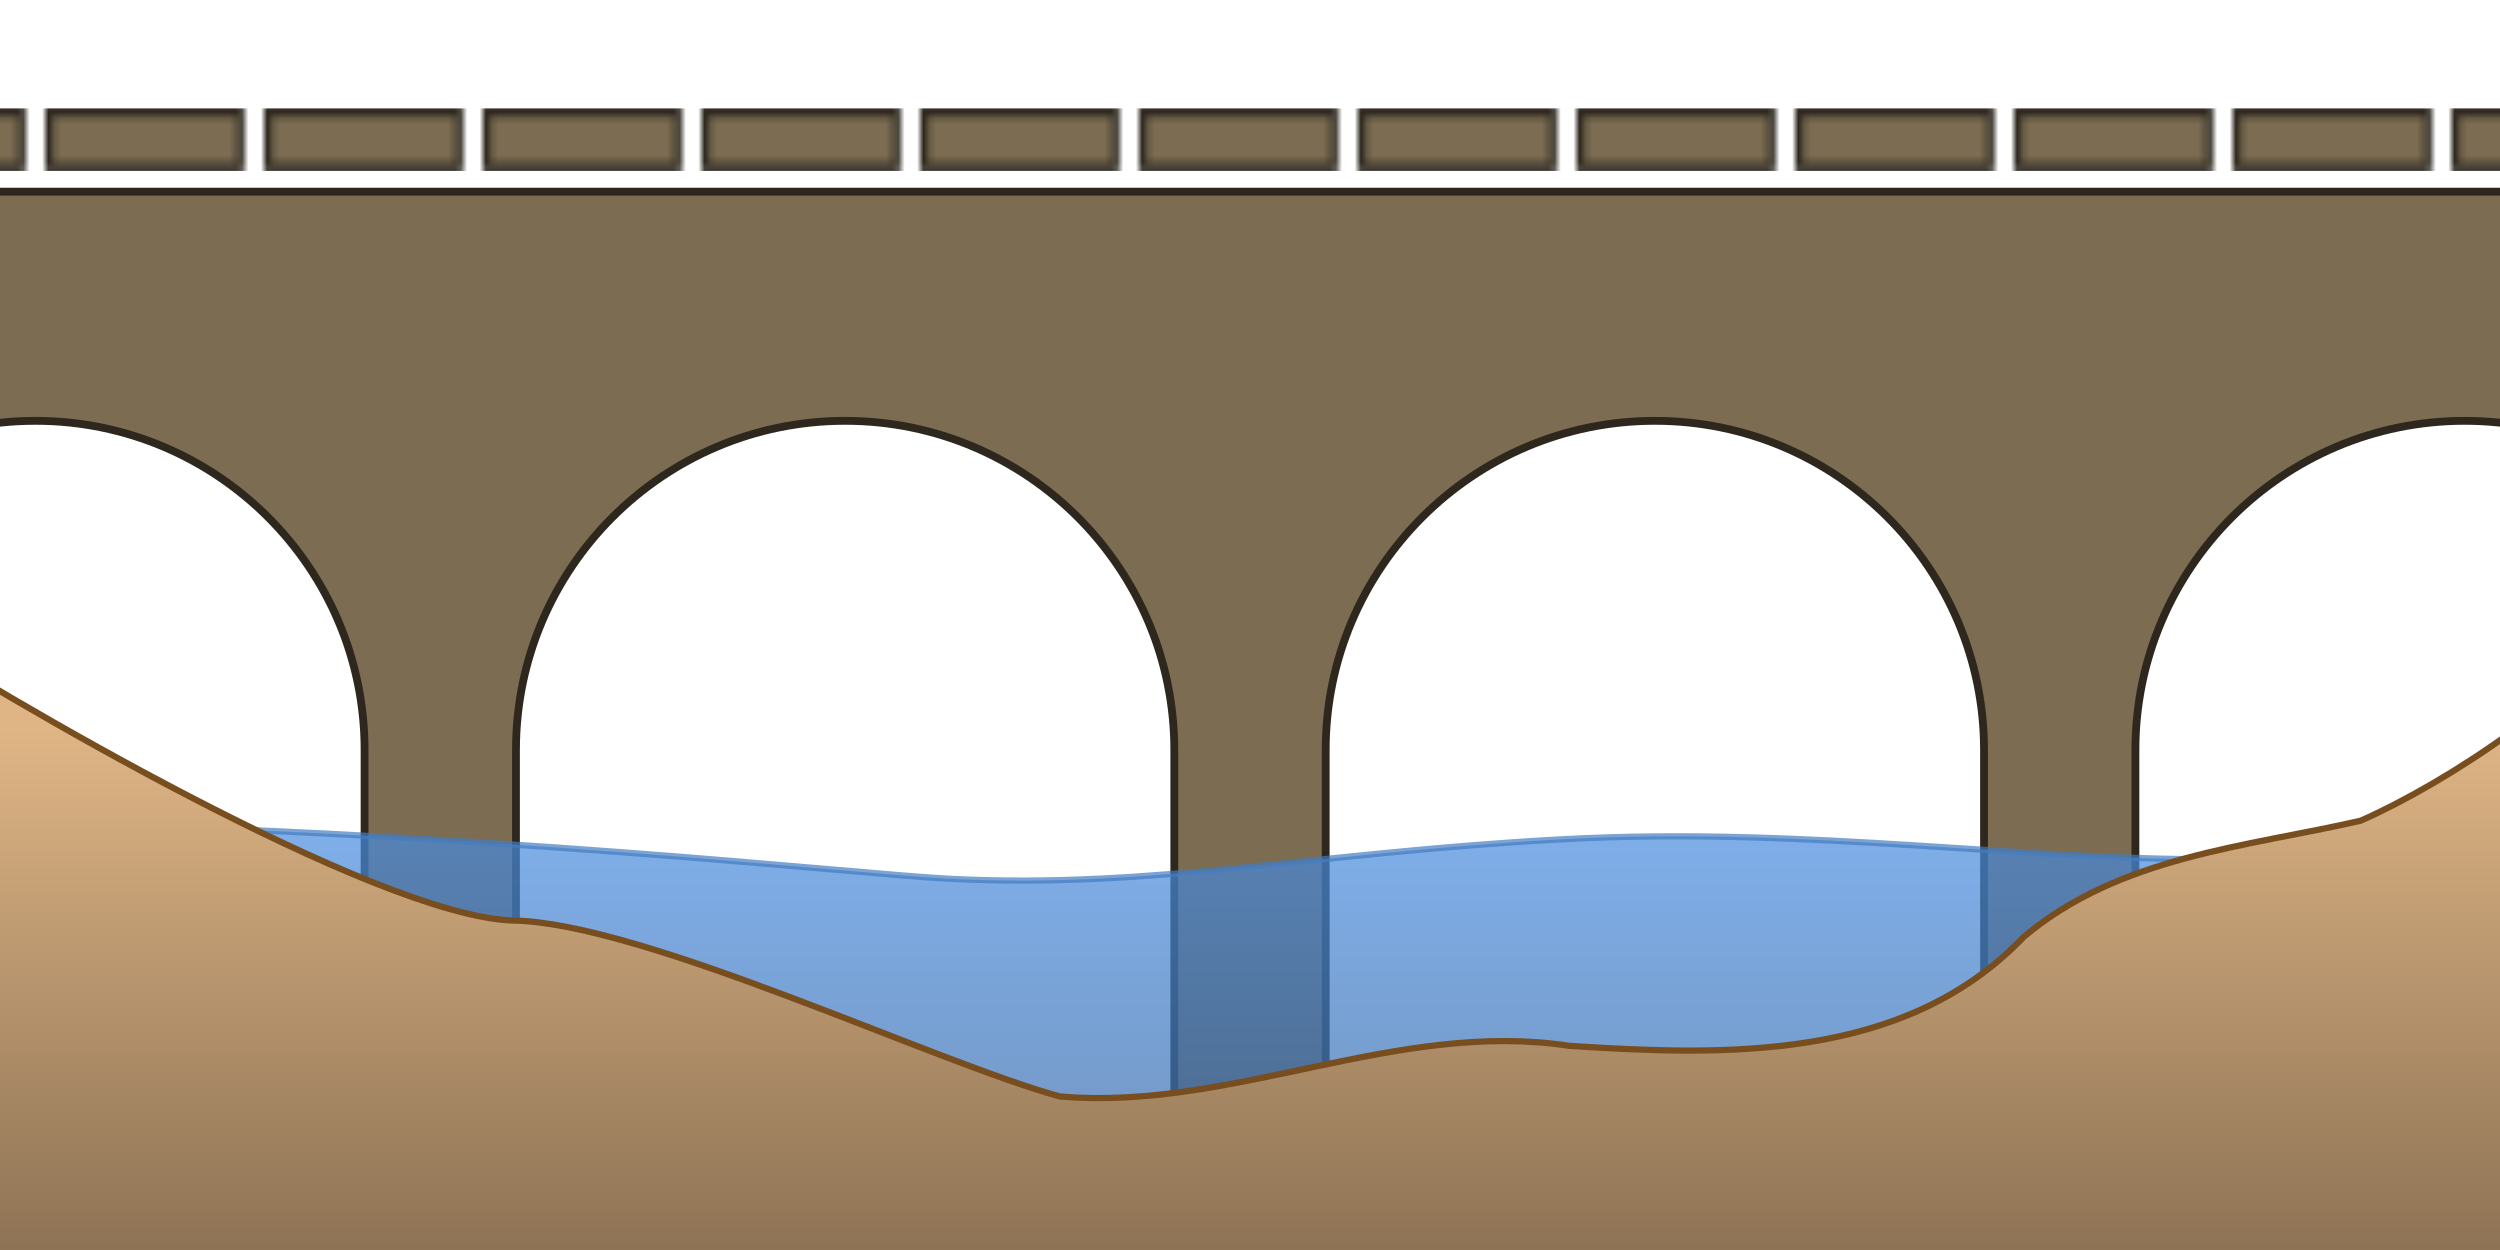 <svg xmlns="http://www.w3.org/2000/svg" xmlns:xlink="http://www.w3.org/1999/xlink" width="400" height="200" version="1.0"><defs><linearGradient id="d"><stop style="stop-color:#dfb585;stop-opacity:1" offset="0"/><stop style="stop-color:black;stop-opacity:1" offset="1"/></linearGradient><linearGradient id="c"><stop style="stop-color:#4d95ee;stop-opacity:1" offset="0"/><stop style="stop-color:black;stop-opacity:1" offset="1"/></linearGradient><linearGradient xlink:href="#c" id="f" x1="213.115" y1="113.204" x2="213.115" y2="351.957" gradientUnits="userSpaceOnUse" gradientTransform="translate(0 6)"/><linearGradient xlink:href="#d" id="g" x1="193.609" y1="116.546" x2="193.609" y2="345.214" gradientUnits="userSpaceOnUse"/><pattern xlink:href="#a" id="h" patternTransform="translate(42.24 37.386)"/><pattern xlink:href="#b" id="e" patternTransform="translate(44.042 18.042)"/><pattern patternUnits="userSpaceOnUse" width="31.917" height="9.917" patternTransform="translate(19.375 -47.292)" id="b"><path style="opacity:1;fill:#7b6c52;fill-opacity:1;fill-rule:nonzero;stroke:#2d271e;stroke-width:1.25;stroke-linecap:butt;stroke-linejoin:miter;stroke-miterlimit:4;stroke-dasharray:none;stroke-dashoffset:0;stroke-opacity:1" d="M.625.625h30.667v8.667H.625z"/></pattern><pattern patternUnits="userSpaceOnUse" width="34.958" height="9.917" patternTransform="translate(44.042 18.042)" id="a"><path style="fill:url(#e);stroke:none" d="M44.042 18.042h31.917v9.917H44.042z" transform="translate(-44.042 -18.042)"/></pattern></defs><path style="fill:#7b6c52;fill-opacity:1;fill-rule:nonzero;stroke:#2d271e;stroke-width:1.25;stroke-linecap:butt;stroke-linejoin:miter;stroke-miterlimit:4;stroke-dashoffset:0;stroke-opacity:1" d="M341.667 225.235V120c0-29.072 23.594-52.667 52.666-52.667C423.405 67.333 447 90.928 447 120l-28.943-89.333H-18.057L-47 120c0-29.072 23.595-52.667 52.667-52.667 29.072 0 52.666 23.595 52.666 52.667v105.235m24.223 0V120c0-29.072 23.594-52.667 52.666-52.667 29.072 0 52.667 23.595 52.667 52.667v105.235m24.222 0V120c0-29.072 23.595-52.667 52.667-52.667 29.072 0 52.666 23.595 52.666 52.667v105.235"/><path style="opacity:.7;fill:url(#f);fill-opacity:1;fill-rule:evenodd;stroke:#447cc1;stroke-width:1px;stroke-linecap:butt;stroke-linejoin:miter;stroke-opacity:1" d="M-6.663 217.654c0-28.37-13.111-86.588.446-86.323 84.656 1.653 142.344 8.5 158.482 9.293 32.275 1.588 58.2-4.232 97.883-6.349 39.683-2.116 74.603 3.704 107.937 3.175 33.333-.53 37.434-3.969 49.735-2.646 24.08 2.59 3.82 42.095 3.82 86.01"/><path style="fill:url(#g);fill-opacity:1;fill-rule:evenodd;stroke:#784e1f;stroke-width:1px;stroke-linecap:butt;stroke-linejoin:miter;stroke-opacity:1" d="M421.314 97.524c0 45.302.561 104.045.561 134.045-16.378 0-353.393-.385-443.1-.385 0-56.463 2.985-109.388 2.985-131.794 18.286 11.883 77.988 47.037 100.205 47.892 20.739.25 67.906 22.796 87.636 28.158 27.564 2.35 53.841-12.319 81.504-8.103 24.908 1.59 53.624 2.54 72.719-17.452 15.326-12.892 35.534-14.373 53.87-18.566 13.91-6.125 36.389-20.822 43.62-33.795z"/><path style="opacity:1;fill:url(#h);fill-opacity:1;fill-rule:nonzero;stroke-width:1.25;stroke-linecap:butt;stroke-linejoin:miter;stroke-miterlimit:4;stroke-dasharray:none;stroke-dashoffset:0;stroke-opacity:1" d="M-24.469 17.344h445.333v10H-24.469z"/></svg>
